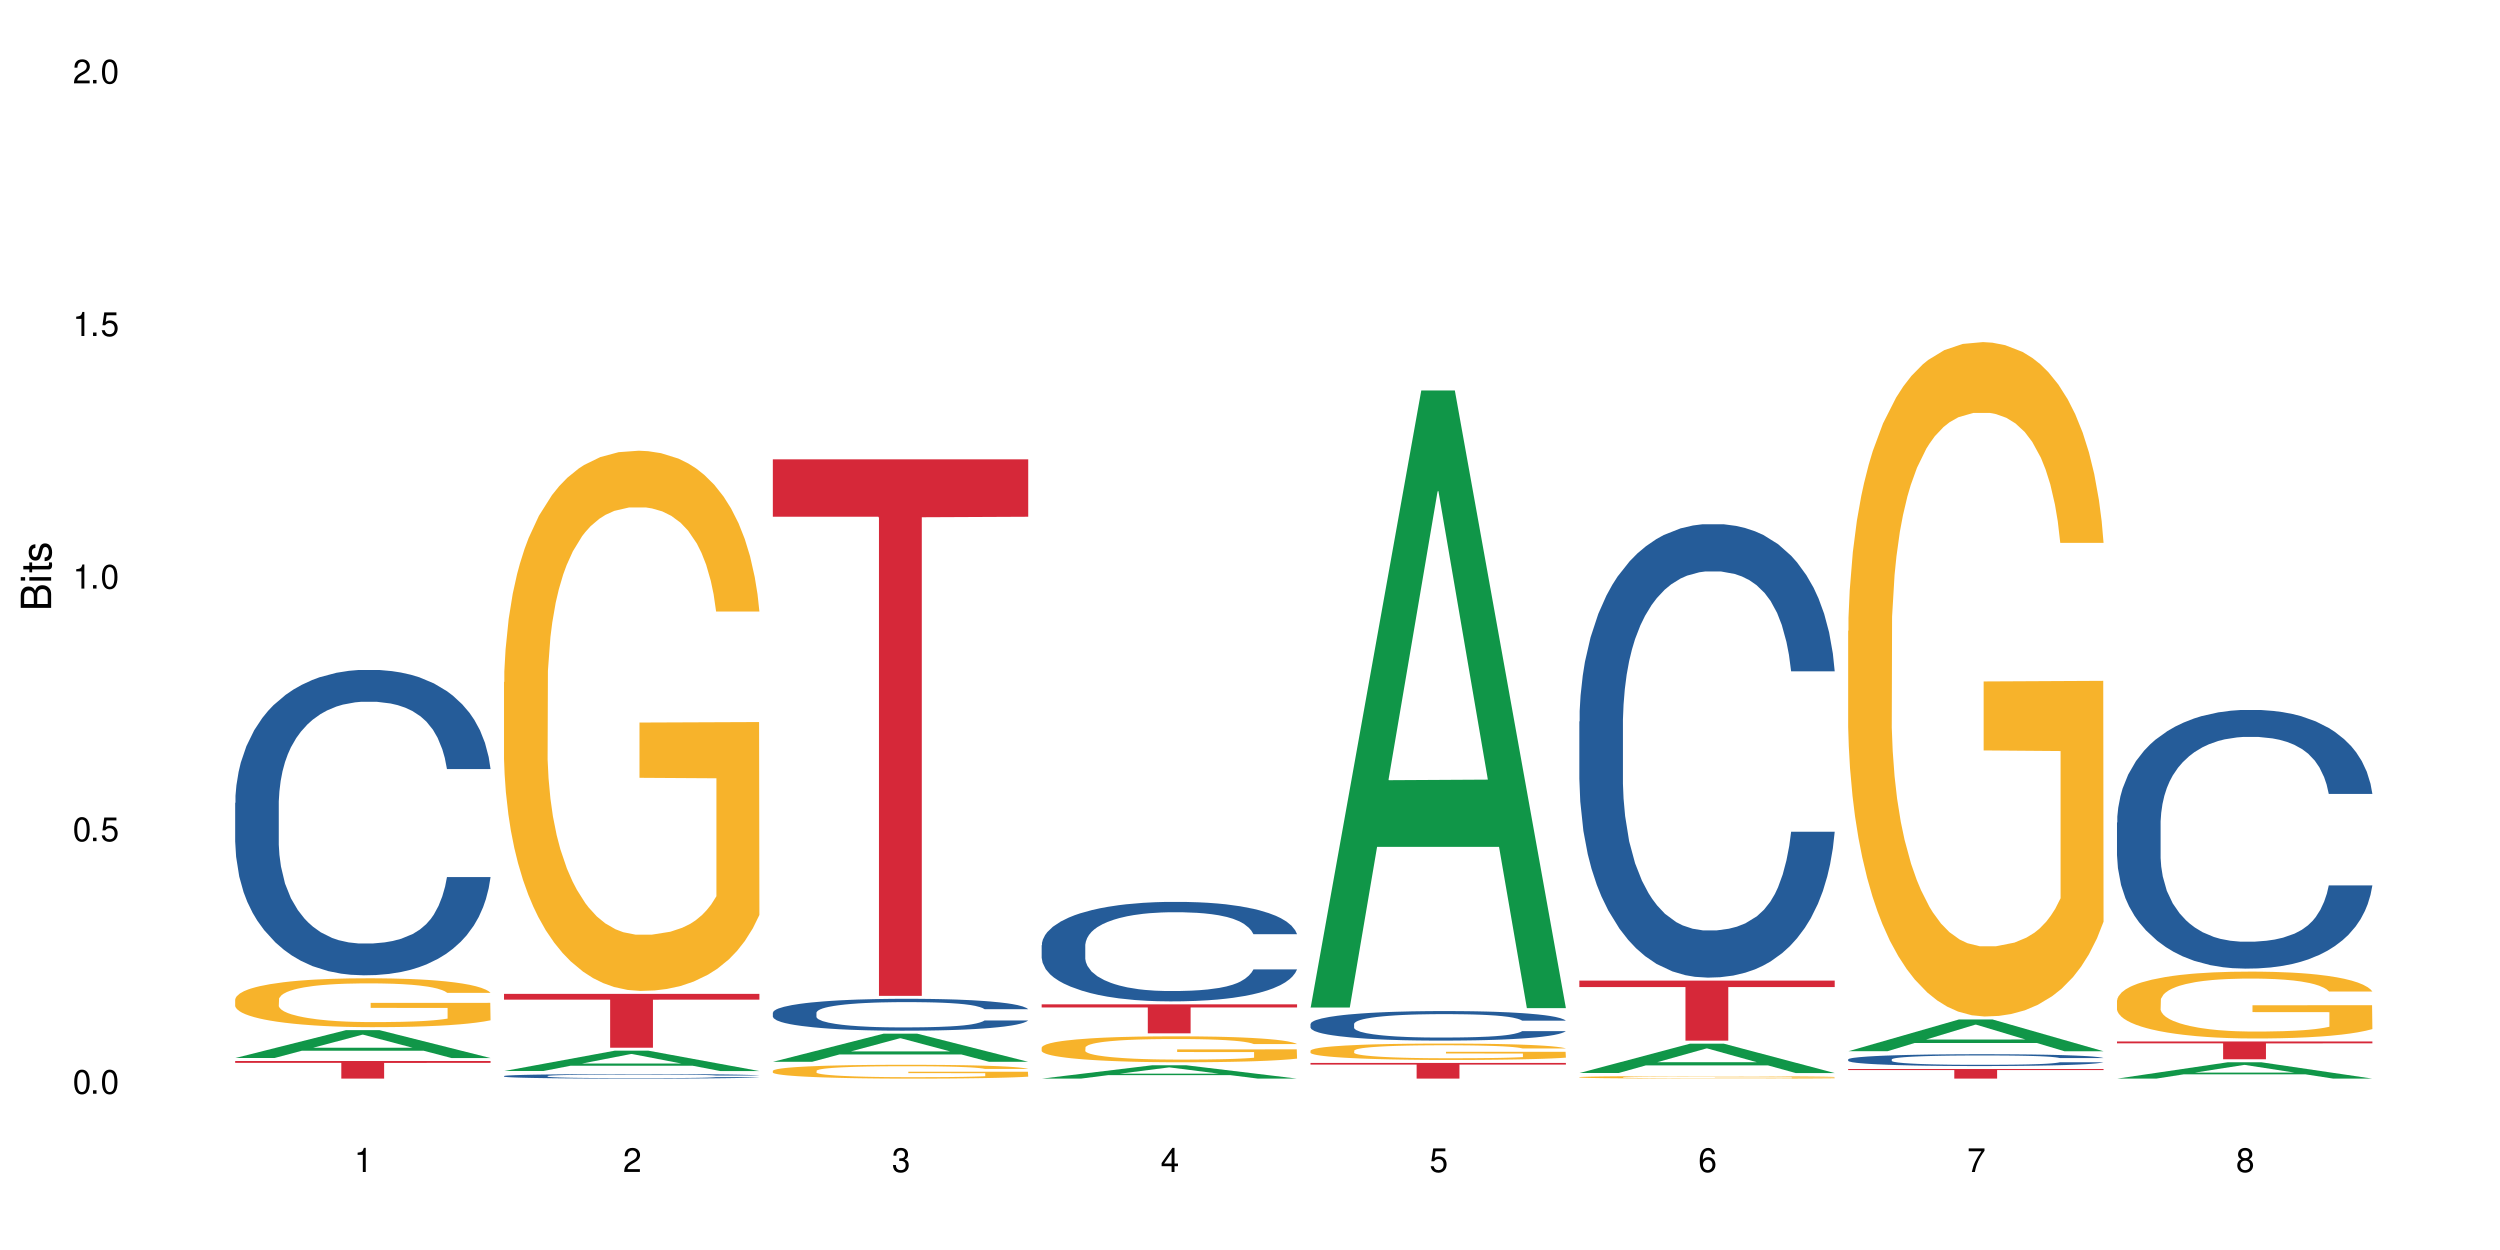 <?xml version="1.0" encoding="UTF-8"?>
<svg xmlns="http://www.w3.org/2000/svg" xmlns:xlink="http://www.w3.org/1999/xlink" width="720" height="360" viewBox="0 0 720 360">
<defs>
<g>
<g id="glyph-0-0">
</g>
<g id="glyph-0-1">
<path d="M 2.641 -6.938 C 2 -6.938 1.422 -6.656 1.078 -6.172 C 0.641 -5.562 0.406 -4.641 0.406 -3.359 C 0.406 -1.016 1.188 0.219 2.641 0.219 C 4.078 0.219 4.859 -1.016 4.859 -3.297 C 4.859 -4.641 4.656 -5.547 4.203 -6.172 C 3.844 -6.656 3.281 -6.938 2.641 -6.938 Z M 2.641 -6.188 C 3.547 -6.188 4 -5.25 4 -3.375 C 4 -1.406 3.562 -0.484 2.625 -0.484 C 1.734 -0.484 1.281 -1.438 1.281 -3.344 C 1.281 -5.25 1.734 -6.188 2.641 -6.188 Z M 2.641 -6.188 "/>
</g>
<g id="glyph-0-2">
<path d="M 1.828 -1 L 0.828 -1 L 0.828 0 L 1.828 0 Z M 1.828 -1 "/>
</g>
<g id="glyph-0-3">
<path d="M 4.562 -6.797 L 1.062 -6.797 L 0.547 -3.094 L 1.328 -3.094 C 1.719 -3.562 2.047 -3.734 2.578 -3.734 C 3.484 -3.734 4.062 -3.109 4.062 -2.094 C 4.062 -1.125 3.484 -0.531 2.578 -0.531 C 1.828 -0.531 1.375 -0.906 1.188 -1.672 L 0.328 -1.672 C 0.453 -1.109 0.547 -0.844 0.75 -0.594 C 1.125 -0.078 1.828 0.219 2.594 0.219 C 3.969 0.219 4.922 -0.781 4.922 -2.219 C 4.922 -3.562 4.031 -4.484 2.719 -4.484 C 2.25 -4.484 1.859 -4.359 1.469 -4.062 L 1.734 -5.969 L 4.562 -5.969 Z M 4.562 -6.797 "/>
</g>
<g id="glyph-0-4">
<path d="M 2.484 -4.938 L 2.484 0 L 3.328 0 L 3.328 -6.938 L 2.766 -6.938 C 2.469 -5.875 2.281 -5.734 0.984 -5.562 L 0.984 -4.938 Z M 2.484 -4.938 "/>
</g>
<g id="glyph-0-5">
<path d="M 4.859 -0.828 L 1.281 -0.828 C 1.359 -1.406 1.672 -1.781 2.5 -2.281 L 3.469 -2.828 C 4.406 -3.344 4.906 -4.062 4.906 -4.906 C 4.906 -5.484 4.672 -6.031 4.266 -6.406 C 3.859 -6.766 3.375 -6.938 2.719 -6.938 C 1.859 -6.938 1.219 -6.625 0.844 -6.031 C 0.609 -5.672 0.5 -5.234 0.484 -4.531 L 1.328 -4.531 C 1.359 -5.016 1.406 -5.281 1.531 -5.516 C 1.75 -5.938 2.188 -6.203 2.703 -6.203 C 3.469 -6.203 4.031 -5.641 4.031 -4.891 C 4.031 -4.344 3.719 -3.859 3.125 -3.516 L 2.234 -3 C 0.812 -2.172 0.406 -1.531 0.328 -0.016 L 4.859 -0.016 Z M 4.859 -0.828 "/>
</g>
<g id="glyph-0-6">
<path d="M 2.125 -3.188 L 2.578 -3.188 C 3.5 -3.188 3.984 -2.766 3.984 -1.922 C 3.984 -1.062 3.469 -0.531 2.594 -0.531 C 1.656 -0.531 1.203 -1 1.156 -2.016 L 0.312 -2.016 C 0.344 -1.453 0.438 -1.094 0.609 -0.781 C 0.953 -0.109 1.625 0.219 2.547 0.219 C 3.953 0.219 4.859 -0.625 4.859 -1.938 C 4.859 -2.828 4.516 -3.297 3.703 -3.594 C 4.344 -3.844 4.656 -4.328 4.656 -5.031 C 4.656 -6.219 3.875 -6.938 2.578 -6.938 C 1.203 -6.938 0.484 -6.172 0.453 -4.703 L 1.297 -4.703 C 1.312 -5.125 1.344 -5.359 1.453 -5.578 C 1.641 -5.969 2.062 -6.203 2.594 -6.203 C 3.344 -6.203 3.797 -5.75 3.797 -5 C 3.797 -4.516 3.609 -4.219 3.25 -4.047 C 3.016 -3.953 2.703 -3.922 2.125 -3.906 Z M 2.125 -3.188 "/>
</g>
<g id="glyph-0-7">
<path d="M 3.141 -1.672 L 3.141 0 L 3.984 0 L 3.984 -1.672 L 4.984 -1.672 L 4.984 -2.438 L 3.984 -2.438 L 3.984 -6.938 L 3.359 -6.938 L 0.266 -2.578 L 0.266 -1.672 Z M 3.141 -2.438 L 1 -2.438 L 3.141 -5.5 Z M 3.141 -2.438 "/>
</g>
<g id="glyph-0-8">
<path d="M 4.781 -5.125 C 4.609 -6.266 3.891 -6.938 2.844 -6.938 C 2.094 -6.938 1.422 -6.578 1.031 -5.953 C 0.594 -5.266 0.406 -4.422 0.406 -3.172 C 0.406 -2 0.578 -1.25 0.984 -0.641 C 1.359 -0.078 1.953 0.219 2.703 0.219 C 3.984 0.219 4.922 -0.75 4.922 -2.094 C 4.922 -3.375 4.062 -4.281 2.844 -4.281 C 2.172 -4.281 1.641 -4.031 1.281 -3.516 C 1.281 -5.234 1.828 -6.188 2.797 -6.188 C 3.391 -6.188 3.797 -5.797 3.938 -5.125 Z M 2.734 -3.531 C 3.547 -3.531 4.062 -2.953 4.062 -2.031 C 4.062 -1.156 3.484 -0.531 2.703 -0.531 C 1.922 -0.531 1.328 -1.188 1.328 -2.078 C 1.328 -2.938 1.906 -3.531 2.734 -3.531 Z M 2.734 -3.531 "/>
</g>
<g id="glyph-0-9">
<path d="M 4.984 -6.797 L 0.438 -6.797 L 0.438 -5.969 L 4.109 -5.969 C 2.5 -3.656 1.828 -2.234 1.328 0 L 2.219 0 C 2.594 -2.172 3.453 -4.047 4.984 -6.094 Z M 4.984 -6.797 "/>
</g>
<g id="glyph-0-10">
<path d="M 3.75 -3.656 C 4.469 -4.094 4.688 -4.438 4.688 -5.078 C 4.688 -6.172 3.844 -6.938 2.641 -6.938 C 1.438 -6.938 0.594 -6.172 0.594 -5.094 C 0.594 -4.438 0.812 -4.094 1.516 -3.656 C 0.734 -3.266 0.359 -2.703 0.359 -1.922 C 0.359 -0.656 1.281 0.219 2.641 0.219 C 3.984 0.219 4.922 -0.656 4.922 -1.922 C 4.922 -2.703 4.531 -3.266 3.75 -3.656 Z M 2.641 -6.188 C 3.359 -6.188 3.812 -5.75 3.812 -5.062 C 3.812 -4.406 3.344 -3.984 2.641 -3.984 C 1.922 -3.984 1.453 -4.406 1.453 -5.078 C 1.453 -5.75 1.922 -6.188 2.641 -6.188 Z M 2.641 -3.266 C 3.484 -3.266 4.062 -2.719 4.062 -1.906 C 4.062 -1.078 3.484 -0.531 2.625 -0.531 C 1.797 -0.531 1.219 -1.094 1.219 -1.906 C 1.219 -2.719 1.781 -3.266 2.641 -3.266 Z M 2.641 -3.266 "/>
</g>
<g id="glyph-1-0">
</g>
<g id="glyph-1-1">
<path d="M 0 -0.953 L 0 -4.891 C 0 -5.719 -0.234 -6.344 -0.734 -6.797 C -1.188 -7.234 -1.812 -7.469 -2.5 -7.469 C -3.547 -7.469 -4.188 -7 -4.625 -5.875 C -4.984 -6.688 -5.625 -7.094 -6.531 -7.094 C -7.172 -7.094 -7.734 -6.859 -8.141 -6.391 C -8.562 -5.922 -8.75 -5.344 -8.75 -4.5 L -8.75 -0.953 Z M -4.984 -2.062 L -7.766 -2.062 L -7.766 -4.219 C -7.766 -4.844 -7.688 -5.203 -7.453 -5.5 C -7.219 -5.812 -6.859 -5.969 -6.375 -5.969 C -5.891 -5.969 -5.531 -5.812 -5.297 -5.5 C -5.062 -5.203 -4.984 -4.844 -4.984 -4.219 Z M -0.984 -2.062 L -4 -2.062 L -4 -4.781 C -4 -5.766 -3.438 -6.359 -2.484 -6.359 C -1.547 -6.359 -0.984 -5.766 -0.984 -4.781 Z M -0.984 -2.062 "/>
</g>
<g id="glyph-1-2">
<path d="M -6.281 -1.797 L -6.281 -0.797 L 0 -0.797 L 0 -1.797 Z M -8.75 -1.797 L -8.75 -0.797 L -7.484 -0.797 L -7.484 -1.797 Z M -8.75 -1.797 "/>
</g>
<g id="glyph-1-3">
<path d="M -6.281 -3.047 L -6.281 -2.016 L -8.016 -2.016 L -8.016 -1.016 L -6.281 -1.016 L -6.281 -0.172 L -5.469 -0.172 L -5.469 -1.016 L -0.719 -1.016 C -0.078 -1.016 0.281 -1.453 0.281 -2.234 C 0.281 -2.5 0.25 -2.719 0.188 -3.047 L -0.641 -3.047 C -0.609 -2.906 -0.594 -2.766 -0.594 -2.562 C -0.594 -2.141 -0.719 -2.016 -1.156 -2.016 L -5.469 -2.016 L -5.469 -3.047 Z M -6.281 -3.047 "/>
</g>
<g id="glyph-1-4">
<path d="M -4.531 -5.25 C -5.766 -5.25 -6.469 -4.422 -6.469 -2.969 C -6.469 -1.516 -5.719 -0.562 -4.547 -0.562 C -3.562 -0.562 -3.094 -1.062 -2.734 -2.562 L -2.516 -3.484 C -2.344 -4.188 -2.094 -4.469 -1.641 -4.469 C -1.047 -4.469 -0.641 -3.875 -0.641 -3 C -0.641 -2.453 -0.797 -2 -1.062 -1.75 C -1.25 -1.594 -1.422 -1.531 -1.875 -1.469 L -1.875 -0.406 C -0.422 -0.453 0.281 -1.266 0.281 -2.922 C 0.281 -4.5 -0.5 -5.516 -1.719 -5.516 C -2.656 -5.516 -3.172 -4.984 -3.469 -3.734 L -3.703 -2.766 C -3.891 -1.953 -4.156 -1.609 -4.594 -1.609 C -5.188 -1.609 -5.547 -2.125 -5.547 -2.938 C -5.547 -3.75 -5.203 -4.172 -4.531 -4.203 Z M -4.531 -5.25 "/>
</g>
</g>
</defs>
<rect x="-72" y="-36" width="864" height="432" fill="rgb(100%, 100%, 100%)" fill-opacity="1"/>
<path fill-rule="nonzero" fill="rgb(6.275%, 58.824%, 28.235%)" fill-opacity="1" d="M 67.73 304.711 L 67.809 304.703 L 99.637 296.68 L 109.301 296.68 L 141.281 304.719 L 130.047 304.719 L 122.031 302.621 L 86.906 302.621 L 79.047 304.711 L 67.73 304.711 L 90.285 301.75 L 118.809 301.742 L 104.586 297.992 L 104.43 297.984 L 104.27 298.008 L 90.207 301.742 L 90.285 301.75 Z M 67.73 304.711 "/>
<path fill-rule="nonzero" fill="rgb(14.51%, 36.078%, 60%)" fill-opacity="1" d="M 67.73 231.219 L 67.82 231.137 L 67.82 229.207 L 68.09 226.156 L 68.719 222.297 L 69.344 219.645 L 70.961 214.902 L 73.203 210.32 L 75.535 206.785 L 77.238 204.695 L 78.766 203.086 L 82.262 200.113 L 84.504 198.586 L 86.926 197.219 L 89.887 195.852 L 92.039 195.047 L 96.883 193.762 L 100.469 193.199 L 103.25 192.957 L 109.262 192.957 L 112.848 193.281 L 115.449 193.684 L 118.32 194.324 L 120.742 195.047 L 124.957 196.816 L 128.727 199.066 L 130.43 200.352 L 133.121 202.844 L 135.184 205.258 L 136.617 207.348 L 138.234 210.32 L 139.668 213.938 L 140.746 218.035 L 141.281 221.492 L 128.727 221.492 L 128.098 218.277 L 127.379 215.785 L 126.035 212.492 L 124.688 210.16 L 122.805 207.828 L 121.102 206.301 L 118.77 204.773 L 116.707 203.809 L 114.555 203.086 L 112.488 202.605 L 108.543 202.121 L 103.969 202.121 L 102.266 202.281 L 98.766 202.926 L 96.883 203.488 L 94.191 204.613 L 92.309 205.66 L 90.066 207.266 L 88.539 208.633 L 86.656 210.723 L 85.312 212.57 L 83.785 215.223 L 82.891 217.234 L 82.082 219.484 L 81.363 222.137 L 80.828 224.949 L 80.469 227.922 L 80.289 230.816 L 80.289 243.273 L 80.469 246.168 L 80.918 249.543 L 82.082 254.449 L 83.785 258.707 L 85.762 262.082 L 87.645 264.496 L 88.719 265.621 L 90.156 266.906 L 92.398 268.512 L 95.629 270.121 L 97.512 270.766 L 100.383 271.406 L 103.34 271.727 L 107.289 271.727 L 110.785 271.406 L 113.117 271.004 L 115.539 270.363 L 118.859 268.996 L 120.922 267.711 L 122.715 266.184 L 124.062 264.656 L 124.957 263.371 L 126.305 260.879 L 127.379 258.145 L 128.188 255.332 L 128.727 252.598 L 141.281 252.598 L 140.746 255.812 L 139.938 258.949 L 139.129 261.281 L 137.875 264.094 L 136.441 266.586 L 134.375 269.398 L 132.672 271.246 L 130.43 273.254 L 128.367 274.781 L 126.125 276.148 L 122.805 277.758 L 120.652 278.559 L 118.32 279.285 L 115.539 279.926 L 112.043 280.488 L 108.273 280.812 L 104.777 280.891 L 101.008 280.73 L 98.227 280.41 L 94.551 279.688 L 89.977 278.238 L 86.656 276.711 L 84.055 275.184 L 81.812 273.578 L 79.301 271.406 L 76.074 267.871 L 74.098 265.137 L 72.754 262.887 L 71.23 259.754 L 70.152 256.938 L 68.898 252.438 L 68 246.73 L 67.73 242.309 Z M 67.73 231.219 "/>
<path fill-rule="nonzero" fill="rgb(96.863%, 70.196%, 16.863%)" fill-opacity="1" d="M 67.73 287.777 L 67.82 287.762 L 67.82 287.504 L 68.18 286.926 L 69.078 286.129 L 70.242 285.473 L 71.5 284.957 L 72.305 284.688 L 73.652 284.305 L 74.816 284.02 L 77.777 283.441 L 81.543 282.902 L 83.609 282.668 L 85.941 282.449 L 89.258 282.207 L 90.785 282.117 L 95.449 281.91 L 100.738 281.781 L 106.57 281.742 L 109.262 281.758 L 112.938 281.809 L 117.961 281.949 L 120.832 282.078 L 123.074 282.207 L 125.406 282.375 L 128.277 282.629 L 130.969 282.941 L 133.121 283.25 L 135.273 283.633 L 137.066 284.047 L 138.594 284.496 L 139.938 285.035 L 140.746 285.484 L 141.281 285.938 L 128.816 285.938 L 128.098 285.484 L 127.289 285.141 L 125.945 284.715 L 124.598 284.406 L 123.254 284.16 L 120.742 283.828 L 118.59 283.621 L 115.898 283.441 L 113.297 283.324 L 110.336 283.25 L 108.543 283.223 L 103.789 283.223 L 99.484 283.312 L 96.973 283.414 L 95.18 283.52 L 92.668 283.711 L 91.141 283.867 L 90.246 283.969 L 87.555 284.367 L 85.762 284.727 L 84.773 284.973 L 83.52 285.359 L 82.621 285.703 L 81.633 286.219 L 81.098 286.605 L 80.379 287.48 L 80.289 289.797 L 80.559 290.285 L 81.098 290.812 L 81.812 291.273 L 82.891 291.762 L 83.965 292.137 L 85.852 292.637 L 87.465 292.973 L 88.719 293.191 L 91.141 293.539 L 92.129 293.652 L 94.461 293.887 L 96.883 294.066 L 99.844 294.219 L 102.086 294.297 L 105.672 294.359 L 110.246 294.359 L 115.629 294.285 L 119.039 294.18 L 121.371 294.078 L 122.895 293.988 L 124.777 293.848 L 126.125 293.719 L 127.379 293.578 L 128.906 293.359 L 128.906 290.285 L 106.75 290.27 L 106.75 288.832 L 141.195 288.816 L 141.281 293.848 L 139.398 294.195 L 137.066 294.527 L 134.824 294.785 L 132.492 295.004 L 129.176 295.25 L 126.484 295.402 L 122.355 295.582 L 118.59 295.699 L 114.645 295.777 L 111.145 295.812 L 107.02 295.828 L 103.34 295.801 L 99.395 295.723 L 96.254 295.621 L 93.383 295.492 L 90.516 295.324 L 86.926 295.055 L 84.594 294.836 L 82.172 294.566 L 79.75 294.246 L 77.598 293.898 L 76.164 293.629 L 74.727 293.32 L 73.203 292.934 L 71.766 292.496 L 70.691 292.098 L 69.703 291.648 L 68.988 291.223 L 68.27 290.645 L 67.91 290.18 L 67.73 289.781 Z M 67.73 287.777 "/>
<path fill-rule="nonzero" fill="rgb(83.922%, 15.686%, 22.353%)" fill-opacity="1" d="M 67.73 305.57 L 141.281 305.57 L 141.281 306.113 L 110.629 306.117 L 110.629 310.645 L 98.297 310.645 L 98.297 306.121 L 98.117 306.113 L 67.73 306.113 Z M 67.73 305.57 "/>
<path fill-rule="nonzero" fill="rgb(6.275%, 58.824%, 28.235%)" fill-opacity="1" d="M 145.156 308.457 L 145.234 308.453 L 177.059 302.594 L 186.723 302.594 L 218.707 308.465 L 207.469 308.465 L 199.453 306.93 L 164.328 306.93 L 156.469 308.457 L 145.156 308.457 L 167.707 306.297 L 196.23 306.293 L 182.008 303.551 L 181.852 303.547 L 181.695 303.562 L 167.629 306.293 L 167.707 306.297 Z M 145.156 308.457 "/>
<path fill-rule="nonzero" fill="rgb(14.51%, 36.078%, 60%)" fill-opacity="1" d="M 145.156 309.895 L 145.242 309.895 L 145.242 309.863 L 145.512 309.816 L 146.141 309.758 L 146.77 309.719 L 148.383 309.648 L 150.625 309.578 L 152.957 309.523 L 154.664 309.492 L 156.188 309.469 L 159.684 309.426 L 161.93 309.402 L 164.352 309.379 L 167.309 309.359 L 169.461 309.348 L 174.305 309.328 L 177.895 309.32 L 180.676 309.316 L 186.684 309.316 L 190.273 309.32 L 192.875 309.328 L 195.742 309.336 L 198.164 309.348 L 202.383 309.375 L 206.148 309.41 L 207.852 309.426 L 210.543 309.465 L 212.605 309.5 L 214.043 309.535 L 215.656 309.578 L 217.094 309.633 L 218.168 309.695 L 218.707 309.746 L 206.148 309.746 L 205.52 309.699 L 204.805 309.66 L 203.457 309.609 L 202.113 309.574 L 200.23 309.539 L 198.523 309.516 L 196.191 309.496 L 194.129 309.48 L 191.977 309.469 L 189.914 309.461 L 185.969 309.453 L 181.391 309.453 L 179.688 309.457 L 176.191 309.465 L 174.305 309.477 L 171.613 309.492 L 169.73 309.508 L 167.488 309.531 L 165.965 309.555 L 164.082 309.586 L 162.734 309.613 L 161.211 309.652 L 160.312 309.684 L 159.508 309.715 L 158.789 309.758 L 158.25 309.801 L 157.891 309.844 L 157.711 309.887 L 157.711 310.074 L 157.891 310.121 L 158.34 310.172 L 159.508 310.246 L 161.211 310.309 L 163.184 310.359 L 165.066 310.398 L 166.145 310.414 L 167.578 310.434 L 169.82 310.457 L 173.051 310.48 L 174.934 310.492 L 177.805 310.5 L 180.766 310.508 L 184.711 310.508 L 188.211 310.5 L 190.543 310.496 L 192.965 310.484 L 196.281 310.465 L 198.344 310.445 L 200.141 310.422 L 201.484 310.398 L 202.383 310.379 L 203.727 310.344 L 204.805 310.301 L 205.609 310.258 L 206.148 310.219 L 218.707 310.219 L 218.168 310.266 L 217.359 310.312 L 216.555 310.348 L 215.297 310.391 L 213.863 310.43 L 211.801 310.473 L 210.094 310.5 L 207.852 310.527 L 205.789 310.551 L 203.547 310.574 L 200.23 310.598 L 198.074 310.609 L 195.742 310.621 L 192.965 310.629 L 189.465 310.637 L 185.699 310.645 L 182.199 310.645 L 178.434 310.641 L 175.652 310.637 L 171.973 310.625 L 167.398 310.605 L 164.082 310.582 L 161.48 310.559 L 159.238 310.535 L 156.727 310.5 L 153.496 310.449 L 151.523 310.406 L 150.176 310.371 L 148.652 310.324 L 147.574 310.281 L 146.32 310.215 L 145.422 310.129 L 145.156 310.062 Z M 145.156 309.895 "/>
<path fill-rule="nonzero" fill="rgb(96.863%, 70.196%, 16.863%)" fill-opacity="1" d="M 145.156 196.441 L 145.242 196.301 L 145.242 193.457 L 145.602 187.062 L 146.5 178.254 L 147.664 171.008 L 148.922 165.324 L 149.73 162.34 L 151.074 158.078 L 152.242 154.953 L 155.199 148.559 L 158.969 142.59 L 161.031 140.031 L 163.363 137.617 L 166.684 134.918 L 168.207 133.922 L 172.871 131.648 L 178.164 130.227 L 183.992 129.801 L 186.684 129.945 L 190.363 130.512 L 195.387 132.074 L 198.254 133.496 L 200.496 134.918 L 202.828 136.766 L 205.699 139.605 L 208.391 143.016 L 210.543 146.426 L 212.695 150.688 L 214.492 155.234 L 216.016 160.207 L 217.359 166.176 L 218.168 171.148 L 218.707 176.121 L 206.238 176.121 L 205.52 171.148 L 204.715 167.312 L 203.367 162.625 L 202.023 159.215 L 200.676 156.516 L 198.164 152.82 L 196.012 150.547 L 193.32 148.559 L 190.723 147.277 L 187.762 146.426 L 185.969 146.141 L 181.211 146.141 L 176.906 147.137 L 174.395 148.273 L 172.602 149.41 L 170.09 151.543 L 168.566 153.246 L 167.668 154.383 L 164.977 158.789 L 163.184 162.766 L 162.195 165.465 L 160.941 169.727 L 160.043 173.566 L 159.059 179.25 L 158.52 183.512 L 157.801 193.172 L 157.711 218.75 L 157.98 224.148 L 158.52 229.973 L 159.238 235.09 L 160.312 240.488 L 161.391 244.609 L 163.273 250.152 L 164.887 253.844 L 166.145 256.262 L 168.566 260.098 L 169.551 261.375 L 171.883 263.934 L 174.305 265.922 L 177.266 267.629 L 179.508 268.48 L 183.098 269.191 L 187.672 269.191 L 193.055 268.34 L 196.461 267.203 L 198.793 266.066 L 200.32 265.07 L 202.203 263.508 L 203.547 262.086 L 204.805 260.523 L 206.328 258.109 L 206.328 224.148 L 184.172 224.008 L 184.172 208.094 L 218.617 207.949 L 218.707 263.508 L 216.824 267.344 L 214.492 271.039 L 212.25 273.879 L 209.918 276.297 L 206.598 278.996 L 203.906 280.699 L 199.781 282.688 L 196.012 283.969 L 192.066 284.82 L 188.566 285.246 L 184.441 285.391 L 180.766 285.105 L 176.816 284.254 L 173.68 283.117 L 170.809 281.695 L 167.938 279.848 L 164.352 276.863 L 162.016 274.449 L 159.594 271.465 L 157.172 267.91 L 155.02 264.074 L 153.586 261.09 L 152.152 257.68 L 150.625 253.418 L 149.191 248.586 L 148.113 244.184 L 147.129 239.211 L 146.41 234.52 L 145.691 228.129 L 145.332 223.012 L 145.156 218.605 Z M 145.156 196.441 "/>
<path fill-rule="nonzero" fill="rgb(83.922%, 15.686%, 22.353%)" fill-opacity="1" d="M 145.156 286.242 L 218.707 286.242 L 218.707 287.898 L 188.051 287.914 L 188.051 301.742 L 175.719 301.742 L 175.719 287.93 L 175.539 287.898 L 145.156 287.898 Z M 145.156 286.242 "/>
<path fill-rule="nonzero" fill="rgb(6.275%, 58.824%, 28.235%)" fill-opacity="1" d="M 222.578 305.797 L 222.656 305.789 L 254.48 297.695 L 264.148 297.695 L 296.129 305.805 L 284.895 305.805 L 276.879 303.688 L 241.75 303.688 L 233.895 305.797 L 222.578 305.797 L 245.129 302.812 L 273.656 302.805 L 259.434 299.023 L 259.273 299.016 L 259.117 299.035 L 245.051 302.805 L 245.129 302.812 Z M 222.578 305.797 "/>
<path fill-rule="nonzero" fill="rgb(14.51%, 36.078%, 60%)" fill-opacity="1" d="M 222.578 291.656 L 222.668 291.648 L 222.668 291.445 L 222.938 291.129 L 223.562 290.727 L 224.191 290.449 L 225.809 289.953 L 228.051 289.473 L 230.383 289.105 L 232.086 288.887 L 233.609 288.719 L 237.109 288.41 L 239.352 288.25 L 241.773 288.105 L 244.734 287.965 L 246.887 287.879 L 251.73 287.746 L 255.316 287.688 L 258.098 287.66 L 264.109 287.66 L 267.695 287.695 L 270.297 287.738 L 273.168 287.805 L 275.59 287.879 L 279.805 288.062 L 283.57 288.301 L 285.277 288.434 L 287.969 288.695 L 290.031 288.945 L 291.465 289.164 L 293.082 289.473 L 294.516 289.852 L 295.59 290.281 L 296.129 290.641 L 283.57 290.641 L 282.945 290.305 L 282.227 290.047 L 280.883 289.699 L 279.535 289.457 L 277.652 289.215 L 275.949 289.055 L 273.617 288.895 L 271.551 288.793 L 269.398 288.719 L 267.336 288.668 L 263.391 288.617 L 258.816 288.617 L 257.109 288.637 L 253.613 288.703 L 251.73 288.762 L 249.039 288.879 L 247.156 288.988 L 244.914 289.156 L 243.387 289.297 L 241.504 289.516 L 240.16 289.711 L 238.633 289.988 L 237.738 290.195 L 236.93 290.43 L 236.211 290.707 L 235.672 291.004 L 235.316 291.312 L 235.137 291.613 L 235.137 292.918 L 235.316 293.219 L 235.762 293.57 L 236.93 294.082 L 238.633 294.527 L 240.605 294.879 L 242.492 295.133 L 243.566 295.25 L 245.004 295.383 L 247.246 295.551 L 250.473 295.719 L 252.355 295.789 L 255.227 295.855 L 258.188 295.887 L 262.133 295.887 L 265.633 295.855 L 267.965 295.812 L 270.387 295.746 L 273.707 295.602 L 275.77 295.469 L 277.562 295.309 L 278.906 295.148 L 279.805 295.016 L 281.148 294.754 L 282.227 294.469 L 283.035 294.176 L 283.57 293.891 L 296.129 293.891 L 295.59 294.227 L 294.785 294.555 L 293.977 294.797 L 292.723 295.09 L 291.285 295.352 L 289.223 295.645 L 287.52 295.836 L 285.277 296.047 L 283.215 296.207 L 280.973 296.352 L 277.652 296.52 L 275.5 296.602 L 273.168 296.676 L 270.387 296.746 L 266.887 296.805 L 263.121 296.836 L 259.621 296.844 L 255.855 296.828 L 253.074 296.793 L 249.398 296.719 L 244.824 296.566 L 241.504 296.41 L 238.902 296.25 L 236.66 296.082 L 234.148 295.855 L 230.918 295.484 L 228.945 295.199 L 227.602 294.965 L 226.074 294.637 L 225 294.344 L 223.742 293.875 L 222.848 293.277 L 222.578 292.816 Z M 222.578 291.656 "/>
<path fill-rule="nonzero" fill="rgb(96.863%, 70.196%, 16.863%)" fill-opacity="1" d="M 222.578 308.363 L 222.668 308.363 L 222.668 308.289 L 223.027 308.125 L 223.922 307.898 L 225.09 307.715 L 226.344 307.566 L 227.152 307.492 L 228.496 307.383 L 229.664 307.301 L 232.625 307.137 L 236.391 306.984 L 238.453 306.918 L 240.785 306.859 L 244.105 306.789 L 245.629 306.762 L 250.293 306.703 L 255.586 306.668 L 261.418 306.656 L 264.109 306.66 L 267.785 306.676 L 272.809 306.715 L 275.68 306.754 L 277.922 306.789 L 280.254 306.836 L 283.125 306.91 L 285.816 306.996 L 287.969 307.082 L 290.121 307.191 L 291.914 307.309 L 293.438 307.438 L 294.785 307.59 L 295.59 307.719 L 296.129 307.844 L 283.66 307.844 L 282.945 307.719 L 282.137 307.617 L 280.793 307.5 L 279.445 307.41 L 278.102 307.344 L 275.59 307.246 L 273.438 307.188 L 270.746 307.137 L 268.145 307.105 L 265.184 307.082 L 263.391 307.078 L 258.637 307.078 L 254.332 307.102 L 251.82 307.133 L 250.023 307.16 L 247.512 307.215 L 245.988 307.258 L 245.094 307.289 L 242.402 307.398 L 240.605 307.504 L 239.621 307.57 L 238.363 307.68 L 237.469 307.777 L 236.48 307.926 L 235.941 308.035 L 235.227 308.281 L 235.137 308.938 L 235.406 309.074 L 235.941 309.223 L 236.66 309.355 L 237.738 309.492 L 238.812 309.598 L 240.695 309.742 L 242.312 309.836 L 243.566 309.898 L 245.988 309.996 L 246.977 310.027 L 249.309 310.094 L 251.73 310.145 L 254.691 310.188 L 256.934 310.211 L 260.52 310.23 L 265.094 310.23 L 270.477 310.207 L 273.887 310.18 L 276.219 310.148 L 277.742 310.125 L 279.625 310.082 L 280.973 310.047 L 282.227 310.008 L 283.75 309.945 L 283.75 309.074 L 261.598 309.07 L 261.598 308.664 L 296.039 308.66 L 296.129 310.082 L 294.246 310.184 L 291.914 310.277 L 289.672 310.348 L 287.34 310.41 L 284.02 310.48 L 281.328 310.523 L 277.203 310.574 L 273.438 310.609 L 269.488 310.629 L 265.992 310.641 L 261.867 310.645 L 258.188 310.637 L 254.242 310.617 L 251.102 310.586 L 248.23 310.551 L 245.359 310.504 L 241.773 310.426 L 239.441 310.363 L 237.02 310.289 L 234.598 310.195 L 232.445 310.098 L 231.008 310.023 L 229.574 309.934 L 228.051 309.824 L 226.613 309.703 L 225.539 309.59 L 224.551 309.461 L 223.832 309.34 L 223.117 309.176 L 222.758 309.047 L 222.578 308.934 Z M 222.578 308.363 "/>
<path fill-rule="nonzero" fill="rgb(83.922%, 15.686%, 22.353%)" fill-opacity="1" d="M 222.578 132.285 L 296.129 132.285 L 296.129 148.824 L 265.477 148.969 L 265.477 286.809 L 253.141 286.809 L 253.141 149.113 L 252.965 148.824 L 222.578 148.824 Z M 222.578 132.285 "/>
<path fill-rule="nonzero" fill="rgb(6.275%, 58.824%, 28.235%)" fill-opacity="1" d="M 300 310.641 L 300.078 310.637 L 331.906 306.789 L 341.57 306.789 L 373.555 310.645 L 362.316 310.645 L 354.301 309.637 L 319.176 309.637 L 311.316 310.641 L 300 310.641 L 322.555 309.223 L 351.078 309.219 L 336.855 307.418 L 336.699 307.414 L 336.543 307.426 L 322.477 309.219 L 322.555 309.223 Z M 300 310.641 "/>
<path fill-rule="nonzero" fill="rgb(14.51%, 36.078%, 60%)" fill-opacity="1" d="M 300 272.219 L 300.09 272.191 L 300.09 271.562 L 300.359 270.57 L 300.988 269.312 L 301.617 268.449 L 303.23 266.902 L 305.473 265.41 L 307.805 264.262 L 309.508 263.578 L 311.035 263.055 L 314.531 262.086 L 316.773 261.59 L 319.195 261.145 L 322.156 260.699 L 324.309 260.438 L 329.152 260.02 L 332.742 259.836 L 335.52 259.758 L 341.531 259.758 L 345.117 259.863 L 347.719 259.992 L 350.59 260.203 L 353.012 260.438 L 357.227 261.016 L 360.996 261.746 L 362.699 262.164 L 365.391 262.977 L 367.453 263.762 L 368.891 264.445 L 370.504 265.41 L 371.938 266.59 L 373.016 267.926 L 373.555 269.051 L 360.996 269.051 L 360.367 268.004 L 359.648 267.191 L 358.305 266.117 L 356.961 265.359 L 355.074 264.602 L 353.371 264.102 L 351.039 263.605 L 348.977 263.293 L 346.824 263.055 L 344.762 262.898 L 340.812 262.742 L 336.238 262.742 L 334.535 262.793 L 331.035 263.004 L 329.152 263.188 L 326.461 263.555 L 324.578 263.895 L 322.336 264.418 L 320.812 264.863 L 318.926 265.543 L 317.582 266.145 L 316.059 267.008 L 315.16 267.664 L 314.352 268.395 L 313.637 269.262 L 313.098 270.176 L 312.738 271.145 L 312.559 272.086 L 312.559 276.145 L 312.738 277.086 L 313.188 278.188 L 314.352 279.785 L 316.059 281.172 L 318.031 282.27 L 319.914 283.055 L 320.992 283.422 L 322.426 283.84 L 324.668 284.367 L 327.898 284.891 L 329.781 285.098 L 332.652 285.309 L 335.609 285.414 L 339.559 285.414 L 343.055 285.309 L 345.387 285.176 L 347.809 284.969 L 351.129 284.523 L 353.191 284.102 L 354.984 283.605 L 356.332 283.109 L 357.227 282.691 L 358.574 281.879 L 359.648 280.988 L 360.457 280.07 L 360.996 279.184 L 373.555 279.184 L 373.016 280.23 L 372.207 281.25 L 371.402 282.008 L 370.145 282.926 L 368.711 283.738 L 366.645 284.652 L 364.941 285.254 L 362.699 285.91 L 360.637 286.406 L 358.395 286.852 L 355.074 287.375 L 352.922 287.637 L 350.59 287.875 L 347.809 288.082 L 344.312 288.266 L 340.543 288.371 L 337.047 288.398 L 333.277 288.344 L 330.5 288.238 L 326.82 288.004 L 322.246 287.531 L 318.926 287.035 L 316.324 286.539 L 314.082 286.016 L 311.57 285.309 L 308.344 284.156 L 306.371 283.266 L 305.023 282.531 L 303.5 281.512 L 302.422 280.594 L 301.168 279.129 L 300.27 277.27 L 300 275.832 Z M 300 272.219 "/>
<path fill-rule="nonzero" fill="rgb(96.863%, 70.196%, 16.863%)" fill-opacity="1" d="M 300 301.66 L 300.09 301.652 L 300.09 301.52 L 300.449 301.211 L 301.348 300.785 L 302.512 300.438 L 303.77 300.164 L 304.574 300.023 L 305.922 299.816 L 307.086 299.668 L 310.047 299.359 L 313.816 299.074 L 315.879 298.949 L 318.211 298.832 L 321.527 298.703 L 323.055 298.656 L 327.719 298.547 L 333.012 298.48 L 338.84 298.457 L 341.531 298.465 L 345.207 298.492 L 350.23 298.566 L 353.102 298.637 L 355.344 298.703 L 357.676 298.793 L 360.547 298.93 L 363.238 299.094 L 365.391 299.258 L 367.543 299.461 L 369.336 299.68 L 370.863 299.918 L 372.207 300.207 L 373.016 300.445 L 373.555 300.684 L 361.086 300.684 L 360.367 300.445 L 359.559 300.262 L 358.215 300.035 L 356.871 299.871 L 355.523 299.742 L 353.012 299.566 L 350.859 299.457 L 348.168 299.359 L 345.566 299.297 L 342.609 299.258 L 340.812 299.242 L 336.059 299.242 L 331.754 299.293 L 329.242 299.348 L 327.449 299.402 L 324.938 299.504 L 323.414 299.586 L 322.516 299.641 L 319.824 299.852 L 318.031 300.043 L 317.043 300.172 L 315.789 300.379 L 314.891 300.562 L 313.902 300.836 L 313.367 301.039 L 312.648 301.504 L 312.559 302.734 L 312.828 302.992 L 313.367 303.273 L 314.082 303.52 L 315.16 303.777 L 316.234 303.977 L 318.121 304.242 L 319.734 304.422 L 320.992 304.535 L 323.414 304.719 L 324.398 304.781 L 326.73 304.906 L 329.152 305 L 332.113 305.082 L 334.355 305.125 L 337.941 305.156 L 342.52 305.156 L 347.898 305.117 L 351.309 305.062 L 353.641 305.008 L 355.164 304.961 L 357.047 304.883 L 358.395 304.816 L 359.648 304.742 L 361.176 304.625 L 361.176 302.992 L 339.02 302.984 L 339.02 302.223 L 373.465 302.215 L 373.555 304.883 L 371.668 305.07 L 369.336 305.246 L 367.094 305.383 L 364.762 305.5 L 361.445 305.629 L 358.754 305.711 L 354.629 305.805 L 350.859 305.867 L 346.914 305.91 L 343.414 305.93 L 339.289 305.938 L 335.609 305.922 L 331.664 305.883 L 328.523 305.828 L 325.656 305.758 L 322.785 305.668 L 319.195 305.527 L 316.863 305.41 L 314.441 305.266 L 312.02 305.098 L 309.867 304.91 L 308.434 304.77 L 306.996 304.605 L 305.473 304.398 L 304.039 304.168 L 302.961 303.957 L 301.973 303.715 L 301.258 303.492 L 300.539 303.184 L 300.18 302.938 L 300 302.727 Z M 300 301.66 "/>
<path fill-rule="nonzero" fill="rgb(83.922%, 15.686%, 22.353%)" fill-opacity="1" d="M 300 289.25 L 373.555 289.25 L 373.555 290.145 L 342.898 290.152 L 342.898 297.605 L 330.566 297.605 L 330.566 290.16 L 330.387 290.145 L 300 290.145 Z M 300 289.25 "/>
<path fill-rule="nonzero" fill="rgb(6.275%, 58.824%, 28.235%)" fill-opacity="1" d="M 377.426 290.176 L 377.504 290.008 L 409.328 112.449 L 418.992 112.449 L 450.977 290.34 L 439.738 290.34 L 431.723 243.906 L 396.598 243.906 L 388.738 290.176 L 377.426 290.176 L 399.977 224.695 L 428.504 224.531 L 414.277 141.512 L 414.121 141.348 L 413.965 141.848 L 399.898 224.531 L 399.977 224.695 Z M 377.426 290.176 "/>
<path fill-rule="nonzero" fill="rgb(14.51%, 36.078%, 60%)" fill-opacity="1" d="M 377.426 294.895 L 377.516 294.887 L 377.516 294.699 L 377.781 294.402 L 378.41 294.031 L 379.039 293.773 L 380.652 293.316 L 382.895 292.871 L 385.227 292.531 L 386.934 292.328 L 388.457 292.172 L 391.957 291.887 L 394.199 291.738 L 396.621 291.605 L 399.578 291.473 L 401.734 291.395 L 406.574 291.27 L 410.164 291.219 L 412.945 291.195 L 418.953 291.195 L 422.543 291.223 L 425.145 291.262 L 428.016 291.324 L 430.438 291.395 L 434.652 291.566 L 438.418 291.785 L 440.125 291.91 L 442.812 292.148 L 444.879 292.383 L 446.312 292.586 L 447.926 292.871 L 449.363 293.223 L 450.438 293.617 L 450.977 293.953 L 438.418 293.953 L 437.789 293.641 L 437.074 293.402 L 435.727 293.082 L 434.383 292.855 L 432.5 292.633 L 430.793 292.484 L 428.461 292.336 L 426.398 292.242 L 424.246 292.172 L 422.184 292.125 L 418.238 292.078 L 413.664 292.078 L 411.957 292.094 L 408.461 292.156 L 406.574 292.211 L 403.887 292.32 L 402 292.422 L 399.758 292.578 L 398.234 292.711 L 396.352 292.91 L 395.004 293.09 L 393.48 293.348 L 392.582 293.539 L 391.777 293.758 L 391.059 294.016 L 390.52 294.285 L 390.16 294.574 L 389.98 294.855 L 389.98 296.059 L 390.16 296.34 L 390.609 296.664 L 391.777 297.141 L 393.48 297.551 L 395.453 297.879 L 397.336 298.109 L 398.414 298.219 L 399.848 298.344 L 402.09 298.5 L 405.32 298.656 L 407.203 298.719 L 410.074 298.781 L 413.035 298.812 L 416.98 298.812 L 420.48 298.781 L 422.812 298.742 L 425.234 298.68 L 428.551 298.547 L 430.613 298.422 L 432.41 298.273 L 433.754 298.125 L 434.652 298.004 L 435.996 297.762 L 437.074 297.496 L 437.879 297.227 L 438.418 296.961 L 450.977 296.961 L 450.438 297.273 L 449.633 297.574 L 448.824 297.801 L 447.566 298.074 L 446.133 298.312 L 444.07 298.586 L 442.367 298.766 L 440.125 298.957 L 438.059 299.105 L 435.816 299.238 L 432.5 299.395 L 430.348 299.473 L 428.016 299.543 L 425.234 299.605 L 421.734 299.656 L 417.969 299.688 L 414.469 299.695 L 410.703 299.68 L 407.922 299.648 L 404.242 299.582 L 399.668 299.441 L 396.352 299.293 L 393.75 299.145 L 391.508 298.988 L 388.996 298.781 L 385.766 298.438 L 383.793 298.172 L 382.449 297.957 L 380.922 297.652 L 379.848 297.379 L 378.59 296.945 L 377.695 296.395 L 377.426 295.965 Z M 377.426 294.895 "/>
<path fill-rule="nonzero" fill="rgb(96.863%, 70.196%, 16.863%)" fill-opacity="1" d="M 377.426 302.57 L 377.516 302.566 L 377.516 302.48 L 377.871 302.285 L 378.77 302.02 L 379.938 301.801 L 381.191 301.625 L 382 301.535 L 383.344 301.406 L 384.512 301.312 L 387.469 301.117 L 391.238 300.938 L 393.301 300.859 L 395.633 300.785 L 398.953 300.703 L 400.477 300.672 L 405.141 300.605 L 410.434 300.562 L 416.262 300.547 L 418.953 300.555 L 422.633 300.57 L 427.656 300.617 L 430.527 300.66 L 432.77 300.703 L 435.102 300.762 L 437.969 300.848 L 440.66 300.949 L 442.812 301.055 L 444.969 301.184 L 446.762 301.32 L 448.285 301.473 L 449.633 301.652 L 450.438 301.805 L 450.977 301.953 L 438.508 301.953 L 437.789 301.805 L 436.984 301.688 L 435.637 301.543 L 434.293 301.441 L 432.949 301.359 L 430.438 301.246 L 428.281 301.18 L 425.594 301.117 L 422.992 301.078 L 420.031 301.055 L 418.238 301.043 L 413.484 301.043 L 409.176 301.074 L 406.664 301.109 L 404.871 301.145 L 402.359 301.207 L 400.836 301.262 L 399.938 301.293 L 397.246 301.43 L 395.453 301.551 L 394.469 301.633 L 393.211 301.762 L 392.312 301.875 L 391.328 302.051 L 390.789 302.18 L 390.07 302.473 L 389.98 303.246 L 390.25 303.41 L 390.789 303.59 L 391.508 303.742 L 392.582 303.906 L 393.66 304.031 L 395.543 304.199 L 397.156 304.312 L 398.414 304.387 L 400.836 304.504 L 401.82 304.543 L 404.156 304.617 L 406.574 304.68 L 409.535 304.73 L 411.777 304.758 L 415.367 304.777 L 419.941 304.777 L 425.324 304.754 L 428.73 304.719 L 431.062 304.684 L 432.59 304.652 L 434.473 304.605 L 435.816 304.562 L 437.074 304.516 L 438.598 304.441 L 438.598 303.41 L 416.441 303.406 L 416.441 302.926 L 450.887 302.922 L 450.977 304.605 L 449.094 304.723 L 446.762 304.836 L 444.52 304.922 L 442.188 304.996 L 438.867 305.074 L 436.176 305.129 L 432.051 305.188 L 428.281 305.227 L 424.336 305.254 L 420.84 305.266 L 416.711 305.27 L 413.035 305.262 L 409.086 305.234 L 405.949 305.199 L 403.078 305.156 L 400.207 305.102 L 396.621 305.012 L 394.289 304.938 L 391.867 304.848 L 389.445 304.738 L 387.293 304.625 L 385.855 304.531 L 384.422 304.43 L 382.895 304.301 L 381.461 304.152 L 380.383 304.02 L 379.398 303.867 L 378.68 303.727 L 377.961 303.531 L 377.605 303.379 L 377.426 303.242 Z M 377.426 302.57 "/>
<path fill-rule="nonzero" fill="rgb(83.922%, 15.686%, 22.353%)" fill-opacity="1" d="M 377.426 306.121 L 450.977 306.121 L 450.977 306.605 L 420.324 306.609 L 420.324 310.645 L 407.988 310.645 L 407.988 306.613 L 407.809 306.605 L 377.426 306.605 Z M 377.426 306.121 "/>
<path fill-rule="nonzero" fill="rgb(6.275%, 58.824%, 28.235%)" fill-opacity="1" d="M 454.848 309.031 L 454.926 309.023 L 486.75 300.57 L 496.418 300.57 L 528.398 309.039 L 517.164 309.039 L 509.148 306.828 L 474.023 306.828 L 466.164 309.031 L 454.848 309.031 L 477.402 305.914 L 505.926 305.906 L 491.703 301.953 L 491.547 301.945 L 491.387 301.969 L 477.32 305.906 L 477.402 305.914 Z M 454.848 309.031 "/>
<path fill-rule="nonzero" fill="rgb(14.51%, 36.078%, 60%)" fill-opacity="1" d="M 454.848 207.797 L 454.938 207.676 L 454.938 204.812 L 455.207 200.277 L 455.836 194.547 L 456.461 190.609 L 458.078 183.566 L 460.32 176.762 L 462.652 171.508 L 464.355 168.406 L 465.879 166.02 L 469.379 161.602 L 471.621 159.336 L 474.043 157.305 L 477.004 155.277 L 479.156 154.082 L 484 152.172 L 487.586 151.336 L 490.367 150.98 L 496.379 150.98 L 499.965 151.457 L 502.566 152.055 L 505.438 153.008 L 507.859 154.082 L 512.074 156.707 L 515.844 160.051 L 517.547 161.961 L 520.238 165.66 L 522.301 169.242 L 523.734 172.344 L 525.352 176.762 L 526.785 182.133 L 527.863 188.219 L 528.398 193.352 L 515.844 193.352 L 515.215 188.578 L 514.496 184.879 L 513.152 179.984 L 511.805 176.523 L 509.922 173.062 L 508.219 170.793 L 505.887 168.527 L 503.824 167.094 L 501.672 166.02 L 499.605 165.305 L 495.66 164.586 L 491.086 164.586 L 489.383 164.824 L 485.883 165.781 L 484 166.617 L 481.309 168.285 L 479.426 169.84 L 477.184 172.227 L 475.656 174.254 L 473.773 177.359 L 472.43 180.105 L 470.902 184.043 L 470.008 187.027 L 469.199 190.367 L 468.48 194.309 L 467.945 198.484 L 467.586 202.902 L 467.406 207.199 L 467.406 225.699 L 467.586 229.996 L 468.035 235.012 L 469.199 242.293 L 470.902 248.617 L 472.879 253.633 L 474.762 257.211 L 475.836 258.883 L 477.273 260.793 L 479.516 263.18 L 482.742 265.566 L 484.629 266.523 L 487.496 267.477 L 490.457 267.953 L 494.406 267.953 L 497.902 267.477 L 500.234 266.879 L 502.656 265.926 L 505.977 263.895 L 508.039 261.988 L 509.832 259.719 L 511.18 257.449 L 512.074 255.539 L 513.422 251.84 L 514.496 247.781 L 515.305 243.605 L 515.844 239.547 L 528.398 239.547 L 527.863 244.32 L 527.055 248.977 L 526.246 252.438 L 524.992 256.613 L 523.555 260.316 L 521.492 264.492 L 519.789 267.238 L 517.547 270.223 L 515.484 272.488 L 513.242 274.52 L 509.922 276.906 L 507.77 278.102 L 505.438 279.176 L 502.656 280.129 L 499.16 280.965 L 495.391 281.441 L 491.895 281.562 L 488.125 281.324 L 485.344 280.844 L 481.668 279.77 L 477.094 277.621 L 473.773 275.355 L 471.172 273.086 L 468.93 270.699 L 466.418 267.477 L 463.191 262.227 L 461.215 258.168 L 459.871 254.824 L 458.348 250.168 L 457.27 245.992 L 456.016 239.309 L 455.117 230.832 L 454.848 224.27 Z M 454.848 207.797 "/>
<path fill-rule="nonzero" fill="rgb(96.863%, 70.196%, 16.863%)" fill-opacity="1" d="M 454.848 310.211 L 454.938 310.211 L 454.938 310.199 L 455.297 310.168 L 456.191 310.125 L 457.359 310.09 L 458.613 310.062 L 459.422 310.047 L 460.77 310.027 L 461.934 310.012 L 464.895 309.98 L 468.66 309.953 L 470.723 309.938 L 473.055 309.926 L 476.375 309.914 L 477.898 309.91 L 482.562 309.898 L 487.855 309.891 L 496.379 309.891 L 500.055 309.895 L 505.078 309.902 L 507.949 309.906 L 510.191 309.914 L 512.523 309.922 L 515.395 309.938 L 518.086 309.953 L 520.238 309.969 L 522.391 309.992 L 524.184 310.012 L 525.711 310.035 L 527.055 310.066 L 527.863 310.09 L 528.398 310.113 L 515.934 310.113 L 515.215 310.09 L 514.406 310.07 L 513.062 310.047 L 511.715 310.031 L 510.371 310.02 L 507.859 310 L 505.707 309.988 L 503.016 309.98 L 500.414 309.973 L 497.453 309.969 L 490.906 309.969 L 486.602 309.973 L 484.09 309.98 L 482.297 309.984 L 479.785 309.996 L 478.258 310.004 L 477.363 310.008 L 474.672 310.031 L 472.879 310.051 L 471.891 310.062 L 470.633 310.082 L 469.738 310.102 L 468.75 310.129 L 468.211 310.148 L 467.496 310.195 L 467.406 310.32 L 467.676 310.348 L 468.211 310.375 L 468.93 310.398 L 470.008 310.426 L 471.082 310.445 L 472.965 310.473 L 474.582 310.492 L 475.836 310.504 L 478.258 310.523 L 479.246 310.527 L 481.578 310.539 L 484 310.551 L 486.961 310.559 L 489.203 310.562 L 492.789 310.566 L 497.363 310.566 L 502.746 310.562 L 506.156 310.555 L 508.488 310.551 L 510.012 310.547 L 511.895 310.539 L 513.242 310.531 L 514.496 310.523 L 516.023 310.512 L 516.023 310.348 L 493.867 310.348 L 493.867 310.27 L 528.309 310.27 L 528.398 310.539 L 526.516 310.559 L 524.184 310.574 L 521.941 310.59 L 519.609 310.602 L 516.289 310.613 L 513.602 310.621 L 509.473 310.633 L 505.707 310.637 L 501.758 310.641 L 498.262 310.645 L 490.457 310.645 L 486.512 310.641 L 483.371 310.633 L 480.5 310.625 L 477.633 310.617 L 474.043 310.602 L 471.711 310.59 L 469.289 310.578 L 466.867 310.559 L 464.715 310.539 L 463.281 310.527 L 461.844 310.512 L 460.32 310.488 L 458.883 310.465 L 457.809 310.445 L 456.82 310.422 L 456.102 310.398 L 455.387 310.367 L 455.027 310.34 L 454.848 310.32 Z M 454.848 310.211 "/>
<path fill-rule="nonzero" fill="rgb(83.922%, 15.686%, 22.353%)" fill-opacity="1" d="M 454.848 282.414 L 528.398 282.414 L 528.398 284.266 L 497.746 284.281 L 497.746 299.719 L 485.414 299.719 L 485.414 284.297 L 485.234 284.266 L 454.848 284.266 Z M 454.848 282.414 "/>
<path fill-rule="nonzero" fill="rgb(6.275%, 58.824%, 28.235%)" fill-opacity="1" d="M 532.27 302.754 L 532.352 302.746 L 564.176 293.605 L 573.84 293.605 L 605.824 302.766 L 594.586 302.766 L 586.57 300.375 L 551.445 300.375 L 543.586 302.754 L 532.27 302.754 L 554.824 299.383 L 583.348 299.375 L 569.125 295.102 L 568.969 295.094 L 568.812 295.121 L 554.746 299.375 L 554.824 299.383 Z M 532.27 302.754 "/>
<path fill-rule="nonzero" fill="rgb(14.51%, 36.078%, 60%)" fill-opacity="1" d="M 532.27 305.098 L 532.359 305.094 L 532.359 305.02 L 532.629 304.902 L 533.258 304.754 L 533.887 304.648 L 535.5 304.465 L 537.742 304.289 L 540.074 304.152 L 541.777 304.07 L 543.305 304.008 L 546.801 303.895 L 549.043 303.836 L 551.465 303.781 L 554.426 303.727 L 556.578 303.695 L 561.422 303.648 L 565.012 303.625 L 567.793 303.617 L 573.801 303.617 L 577.391 303.629 L 579.992 303.645 L 582.859 303.668 L 585.281 303.695 L 589.5 303.766 L 593.266 303.852 L 594.969 303.902 L 597.66 304 L 599.723 304.094 L 601.16 304.172 L 602.773 304.289 L 604.207 304.43 L 605.285 304.59 L 605.824 304.723 L 593.266 304.723 L 592.637 304.598 L 591.922 304.5 L 590.574 304.371 L 589.23 304.281 L 587.344 304.191 L 585.641 304.133 L 583.309 304.074 L 581.246 304.035 L 579.094 304.008 L 577.031 303.988 L 573.082 303.973 L 568.508 303.973 L 566.805 303.977 L 563.305 304.004 L 561.422 304.023 L 558.73 304.066 L 556.848 304.109 L 554.605 304.172 L 553.082 304.223 L 551.199 304.305 L 549.852 304.375 L 548.328 304.48 L 547.43 304.559 L 546.621 304.645 L 545.906 304.746 L 545.367 304.855 L 545.008 304.973 L 544.828 305.082 L 544.828 305.566 L 545.008 305.68 L 545.457 305.809 L 546.621 306 L 548.328 306.164 L 550.301 306.293 L 552.184 306.387 L 553.262 306.434 L 554.695 306.48 L 556.938 306.543 L 560.168 306.605 L 562.051 306.633 L 564.922 306.656 L 567.883 306.668 L 571.828 306.668 L 575.324 306.656 L 577.656 306.641 L 580.078 306.617 L 583.398 306.562 L 585.461 306.512 L 587.254 306.453 L 588.602 306.395 L 589.5 306.344 L 590.844 306.25 L 591.922 306.141 L 592.727 306.035 L 593.266 305.926 L 605.824 305.926 L 605.285 306.051 L 604.477 306.172 L 603.672 306.266 L 602.414 306.371 L 600.98 306.469 L 598.918 306.578 L 597.211 306.648 L 594.969 306.727 L 592.906 306.785 L 590.664 306.84 L 587.344 306.902 L 585.191 306.934 L 582.859 306.961 L 580.078 306.988 L 576.582 307.008 L 572.816 307.02 L 569.316 307.023 L 565.551 307.016 L 562.77 307.004 L 559.09 306.977 L 554.516 306.922 L 551.199 306.863 L 548.598 306.801 L 546.355 306.742 L 543.844 306.656 L 540.613 306.52 L 538.641 306.414 L 537.293 306.324 L 535.77 306.203 L 534.691 306.094 L 533.438 305.922 L 532.539 305.699 L 532.27 305.527 Z M 532.27 305.098 "/>
<path fill-rule="nonzero" fill="rgb(96.863%, 70.196%, 16.863%)" fill-opacity="1" d="M 532.27 181.711 L 532.359 181.535 L 532.359 177.988 L 532.719 170.004 L 533.617 159.008 L 534.781 149.961 L 536.039 142.863 L 536.844 139.141 L 538.191 133.816 L 539.355 129.914 L 542.316 121.934 L 546.086 114.484 L 548.148 111.289 L 550.48 108.273 L 553.797 104.902 L 555.324 103.664 L 559.988 100.824 L 565.281 99.051 L 571.109 98.52 L 573.801 98.695 L 577.48 99.406 L 582.5 101.355 L 585.371 103.129 L 587.613 104.902 L 589.945 107.211 L 592.816 110.758 L 595.508 115.016 L 597.66 119.273 L 599.812 124.594 L 601.609 130.27 L 603.133 136.477 L 604.477 143.93 L 605.285 150.137 L 605.824 156.344 L 593.355 156.344 L 592.637 150.137 L 591.832 145.348 L 590.484 139.492 L 589.141 135.238 L 587.793 131.867 L 585.281 127.254 L 583.129 124.418 L 580.438 121.934 L 577.836 120.336 L 574.879 119.273 L 573.082 118.918 L 568.328 118.918 L 564.023 120.16 L 561.512 121.578 L 559.719 122.996 L 557.207 125.656 L 555.684 127.785 L 554.785 129.207 L 552.094 134.703 L 550.301 139.672 L 549.312 143.043 L 548.059 148.363 L 547.16 153.152 L 546.176 160.246 L 545.637 165.57 L 544.918 177.633 L 544.828 209.562 L 545.098 216.301 L 545.637 223.574 L 546.355 229.961 L 547.43 236.699 L 548.508 241.844 L 550.391 248.762 L 552.004 253.375 L 553.262 256.391 L 555.684 261.18 L 556.668 262.777 L 559 265.969 L 561.422 268.453 L 564.383 270.582 L 566.625 271.645 L 570.215 272.531 L 574.789 272.531 L 580.168 271.469 L 583.578 270.051 L 585.91 268.629 L 587.434 267.387 L 589.32 265.438 L 590.664 263.664 L 591.922 261.711 L 593.445 258.695 L 593.445 216.301 L 571.289 216.125 L 571.289 196.258 L 605.734 196.078 L 605.824 265.438 L 603.941 270.227 L 601.609 274.84 L 599.363 278.387 L 597.031 281.402 L 593.715 284.773 L 591.023 286.902 L 586.898 289.383 L 583.129 290.98 L 579.184 292.043 L 575.684 292.578 L 571.559 292.754 L 567.883 292.398 L 563.934 291.336 L 560.797 289.918 L 557.926 288.141 L 555.055 285.836 L 551.465 282.109 L 549.133 279.094 L 546.711 275.371 L 544.289 270.938 L 542.137 266.148 L 540.703 262.422 L 539.266 258.164 L 537.742 252.844 L 536.309 246.812 L 535.23 241.312 L 534.246 235.105 L 533.527 229.25 L 532.809 221.27 L 532.449 214.883 L 532.27 209.383 Z M 532.27 181.711 "/>
<path fill-rule="nonzero" fill="rgb(83.922%, 15.686%, 22.353%)" fill-opacity="1" d="M 532.27 307.875 L 605.824 307.875 L 605.824 308.172 L 575.168 308.176 L 575.168 310.645 L 562.836 310.645 L 562.836 308.176 L 562.656 308.172 L 532.27 308.172 Z M 532.27 307.875 "/>
<path fill-rule="nonzero" fill="rgb(6.275%, 58.824%, 28.235%)" fill-opacity="1" d="M 609.695 310.641 L 609.773 310.637 L 641.598 305.934 L 651.266 305.934 L 683.246 310.645 L 672.008 310.645 L 663.996 309.414 L 628.867 309.414 L 621.012 310.641 L 609.695 310.641 L 632.246 308.906 L 660.773 308.902 L 646.551 306.703 L 646.391 306.695 L 646.234 306.711 L 632.168 308.902 L 632.246 308.906 Z M 609.695 310.641 "/>
<path fill-rule="nonzero" fill="rgb(14.51%, 36.078%, 60%)" fill-opacity="1" d="M 609.695 236.891 L 609.785 236.824 L 609.785 235.191 L 610.055 232.602 L 610.68 229.336 L 611.309 227.09 L 612.922 223.07 L 615.164 219.191 L 617.5 216.195 L 619.203 214.426 L 620.727 213.062 L 624.227 210.543 L 626.469 209.25 L 628.891 208.094 L 631.852 206.934 L 634.004 206.254 L 638.848 205.164 L 642.434 204.688 L 645.215 204.484 L 651.223 204.484 L 654.812 204.758 L 657.414 205.098 L 660.285 205.641 L 662.707 206.254 L 666.922 207.754 L 670.688 209.66 L 672.395 210.75 L 675.086 212.859 L 677.148 214.902 L 678.582 216.672 L 680.195 219.191 L 681.633 222.254 L 682.707 225.727 L 683.246 228.656 L 670.688 228.656 L 670.062 225.93 L 669.344 223.82 L 667.996 221.027 L 666.652 219.055 L 664.77 217.078 L 663.066 215.785 L 660.734 214.492 L 658.668 213.676 L 656.516 213.062 L 654.453 212.656 L 650.508 212.246 L 645.934 212.246 L 644.227 212.383 L 640.73 212.926 L 638.848 213.402 L 636.156 214.355 L 634.273 215.242 L 632.027 216.602 L 630.504 217.762 L 628.621 219.531 L 627.273 221.098 L 625.75 223.344 L 624.852 225.047 L 624.047 226.953 L 623.328 229.199 L 622.789 231.582 L 622.43 234.102 L 622.254 236.551 L 622.254 247.105 L 622.43 249.555 L 622.879 252.414 L 624.047 256.57 L 625.75 260.176 L 627.723 263.035 L 629.605 265.078 L 630.684 266.031 L 632.117 267.121 L 634.363 268.484 L 637.59 269.844 L 639.473 270.391 L 642.344 270.934 L 645.305 271.207 L 649.25 271.207 L 652.75 270.934 L 655.082 270.594 L 657.504 270.051 L 660.82 268.891 L 662.887 267.805 L 664.68 266.508 L 666.023 265.215 L 666.922 264.125 L 668.266 262.016 L 669.344 259.699 L 670.152 257.316 L 670.688 255.004 L 683.246 255.004 L 682.707 257.727 L 681.902 260.383 L 681.094 262.355 L 679.84 264.738 L 678.402 266.852 L 676.34 269.234 L 674.637 270.797 L 672.395 272.5 L 670.332 273.793 L 668.086 274.953 L 664.77 276.312 L 662.617 276.996 L 660.285 277.605 L 657.504 278.152 L 654.004 278.629 L 650.238 278.902 L 646.738 278.969 L 642.973 278.832 L 640.191 278.559 L 636.516 277.949 L 631.941 276.723 L 628.621 275.43 L 626.02 274.137 L 623.777 272.773 L 621.266 270.934 L 618.035 267.938 L 616.062 265.625 L 614.719 263.719 L 613.191 261.062 L 612.117 258.68 L 610.859 254.867 L 609.965 250.031 L 609.695 246.289 Z M 609.695 236.891 "/>
<path fill-rule="nonzero" fill="rgb(96.863%, 70.196%, 16.863%)" fill-opacity="1" d="M 609.695 288.074 L 609.785 288.055 L 609.785 287.703 L 610.145 286.91 L 611.039 285.82 L 612.207 284.922 L 613.461 284.219 L 614.27 283.852 L 615.613 283.32 L 616.781 282.934 L 619.742 282.145 L 623.508 281.406 L 625.57 281.086 L 627.902 280.789 L 631.223 280.453 L 632.746 280.332 L 637.41 280.051 L 642.703 279.875 L 648.535 279.82 L 651.223 279.84 L 654.902 279.91 L 659.926 280.102 L 662.797 280.277 L 665.039 280.453 L 667.371 280.684 L 670.242 281.035 L 672.93 281.457 L 675.086 281.879 L 677.238 282.406 L 679.031 282.969 L 680.555 283.586 L 681.902 284.324 L 682.707 284.941 L 683.246 285.559 L 670.777 285.559 L 670.062 284.941 L 669.254 284.465 L 667.91 283.887 L 666.562 283.465 L 665.219 283.129 L 662.707 282.672 L 660.555 282.391 L 657.863 282.145 L 655.262 281.984 L 652.301 281.879 L 650.508 281.844 L 645.754 281.844 L 641.449 281.969 L 638.938 282.109 L 637.141 282.25 L 634.629 282.512 L 633.105 282.723 L 632.207 282.863 L 629.52 283.41 L 627.723 283.902 L 626.738 284.238 L 625.48 284.766 L 624.586 285.238 L 623.598 285.945 L 623.059 286.473 L 622.344 287.668 L 622.254 290.836 L 622.52 291.504 L 623.059 292.227 L 623.777 292.859 L 624.852 293.527 L 625.93 294.039 L 627.812 294.723 L 629.43 295.18 L 630.684 295.48 L 633.105 295.957 L 634.094 296.113 L 636.426 296.43 L 638.848 296.676 L 641.805 296.887 L 644.047 296.992 L 647.637 297.082 L 652.211 297.082 L 657.594 296.977 L 661 296.836 L 663.332 296.695 L 664.859 296.57 L 666.742 296.379 L 668.086 296.203 L 669.344 296.008 L 670.867 295.707 L 670.867 291.504 L 648.715 291.484 L 648.715 289.516 L 683.156 289.496 L 683.246 296.379 L 681.363 296.852 L 679.031 297.309 L 676.789 297.66 L 674.457 297.961 L 671.137 298.297 L 668.445 298.508 L 664.32 298.754 L 660.555 298.91 L 656.605 299.016 L 653.109 299.07 L 648.98 299.086 L 645.305 299.051 L 641.359 298.945 L 638.219 298.805 L 635.348 298.629 L 632.477 298.402 L 628.891 298.031 L 626.559 297.73 L 624.137 297.363 L 621.715 296.922 L 619.562 296.449 L 618.125 296.078 L 616.691 295.656 L 615.164 295.129 L 613.73 294.531 L 612.656 293.984 L 611.668 293.367 L 610.949 292.789 L 610.234 291.996 L 609.875 291.363 L 609.695 290.816 Z M 609.695 288.074 "/>
<path fill-rule="nonzero" fill="rgb(83.922%, 15.686%, 22.353%)" fill-opacity="1" d="M 609.695 299.938 L 683.246 299.938 L 683.246 300.488 L 652.594 300.492 L 652.594 305.078 L 640.258 305.078 L 640.258 300.5 L 640.082 300.488 L 609.695 300.488 Z M 609.695 299.938 "/>
<g fill="rgb(0%, 0%, 0%)" fill-opacity="1">
<use xlink:href="#glyph-0-1" x="20.965" y="314.993"/>
<use xlink:href="#glyph-0-2" x="25.965" y="314.993"/>
<use xlink:href="#glyph-0-1" x="28.965" y="314.993"/>
</g>
<g fill="rgb(0%, 0%, 0%)" fill-opacity="1">
<use xlink:href="#glyph-0-1" x="20.965" y="242.251"/>
<use xlink:href="#glyph-0-2" x="25.965" y="242.251"/>
<use xlink:href="#glyph-0-3" x="28.965" y="242.251"/>
</g>
<g fill="rgb(0%, 0%, 0%)" fill-opacity="1">
<use xlink:href="#glyph-0-4" x="20.965" y="169.509"/>
<use xlink:href="#glyph-0-2" x="25.965" y="169.509"/>
<use xlink:href="#glyph-0-1" x="28.965" y="169.509"/>
</g>
<g fill="rgb(0%, 0%, 0%)" fill-opacity="1">
<use xlink:href="#glyph-0-4" x="20.965" y="96.767"/>
<use xlink:href="#glyph-0-2" x="25.965" y="96.767"/>
<use xlink:href="#glyph-0-3" x="28.965" y="96.767"/>
</g>
<g fill="rgb(0%, 0%, 0%)" fill-opacity="1">
<use xlink:href="#glyph-0-5" x="20.965" y="24.024"/>
<use xlink:href="#glyph-0-2" x="25.965" y="24.024"/>
<use xlink:href="#glyph-0-1" x="28.965" y="24.024"/>
</g>
<g fill="rgb(0%, 0%, 0%)" fill-opacity="1">
<use xlink:href="#glyph-0-4" x="102.008" y="337.532"/>
</g>
<g fill="rgb(0%, 0%, 0%)" fill-opacity="1">
<use xlink:href="#glyph-0-5" x="179.43" y="337.532"/>
</g>
<g fill="rgb(0%, 0%, 0%)" fill-opacity="1">
<use xlink:href="#glyph-0-6" x="256.855" y="337.532"/>
</g>
<g fill="rgb(0%, 0%, 0%)" fill-opacity="1">
<use xlink:href="#glyph-0-7" x="334.277" y="337.532"/>
</g>
<g fill="rgb(0%, 0%, 0%)" fill-opacity="1">
<use xlink:href="#glyph-0-3" x="411.699" y="337.532"/>
</g>
<g fill="rgb(0%, 0%, 0%)" fill-opacity="1">
<use xlink:href="#glyph-0-8" x="489.125" y="337.532"/>
</g>
<g fill="rgb(0%, 0%, 0%)" fill-opacity="1">
<use xlink:href="#glyph-0-9" x="566.547" y="337.532"/>
</g>
<g fill="rgb(0%, 0%, 0%)" fill-opacity="1">
<use xlink:href="#glyph-0-10" x="643.969" y="337.532"/>
</g>
<g fill="rgb(0%, 0%, 0%)" fill-opacity="1">
<use xlink:href="#glyph-1-1" x="14.725" y="176.012"/>
<use xlink:href="#glyph-1-2" x="14.725" y="168.012"/>
<use xlink:href="#glyph-1-3" x="14.725" y="165.012"/>
<use xlink:href="#glyph-1-4" x="14.725" y="162.012"/>
</g>
</svg>
